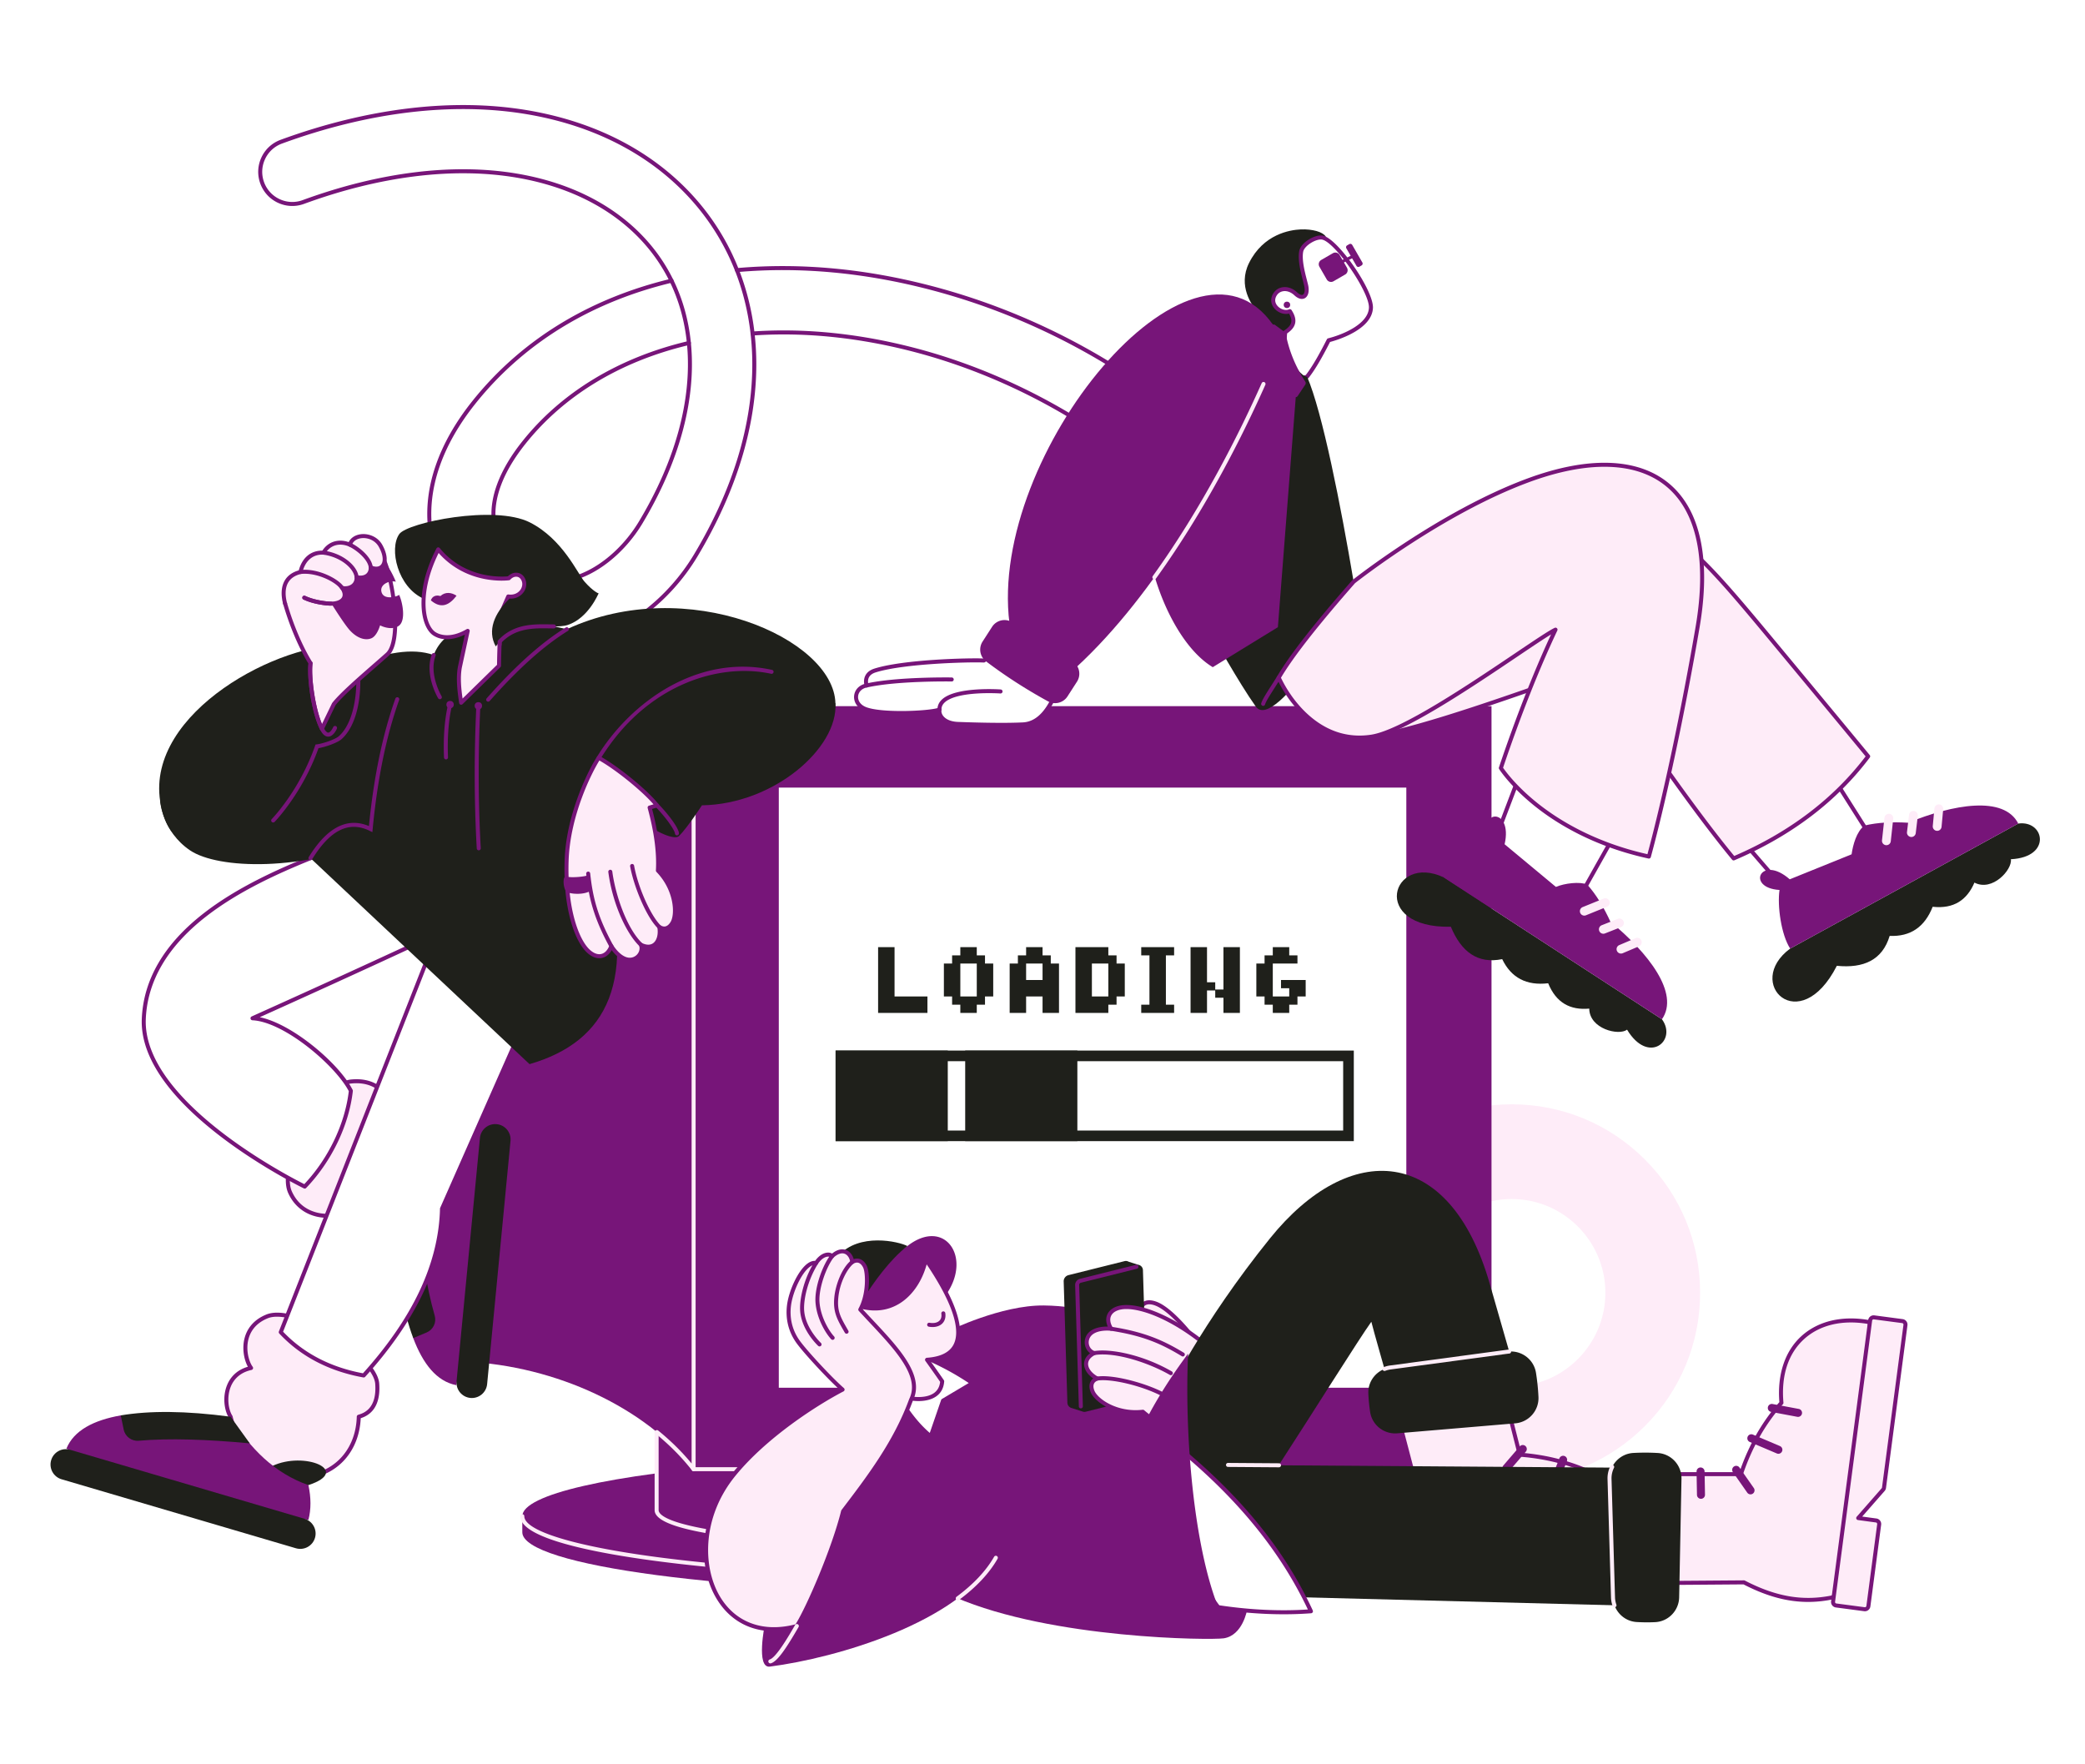 <?xml version="1.0" encoding="UTF-8"?> <svg xmlns="http://www.w3.org/2000/svg" viewBox="0 0 2600 2200" width="2600" height="2200"> <path fill="#FFF" d="M0 0h2600v2200H0z"></path> <g transform="translate(322.0 131.0) rotate(0.0 696.5 417.0) scale(1 1.001)"> <svg width="1392.507" height="833.45" viewBox="0 0 1392.507 833.45"> <g fill="#771579"> <path d="M1349.952 833.45c-20.978.001-38.608-15.057-41.92-35.807-41.566-260.396-275.431-433.611-488.764-489.762-68.634-18.066-135.92-25.121-200.055-20.98a343.82 343.82 0 0 1 1.906 35.661c.049 38.003-6.031 77.442-18.072 117.22-12.305 40.647-30.919 81.882-55.326 122.56-34.23 57.049-90.074 99.125-145.738 109.807-9.836 1.888-19.74 2.845-29.435 2.845-33.07.001-63.869-10.69-91.542-31.779-39.634-30.204-63.487-69.601-68.98-113.933-6.424-51.839 12.462-107.189 54.615-160.065 32.05-40.203 71.123-73.994 116.134-100.435 38.873-22.835 82.24-40.214 128.947-51.677a210.985 210.985 0 0 0-25.4-38.731c-37.953-45.939-94.968-76.407-164.882-88.11-78.314-13.111-169.718-1.751-264.332 32.85-10.662 3.9-22.203 3.414-32.5-1.368-10.296-4.782-18.113-13.287-22.012-23.948-3.899-10.662-3.413-22.204 1.369-32.499 4.782-10.296 13.287-18.114 23.949-22.013C136.32 3.64 242.673-9.104 335.473 6.43c90.384 15.13 165.206 55.867 216.378 117.807 19.554 23.669 35.27 50.147 46.729 78.726 77.925-6.739 159.441.903 242.323 22.719 65.06 17.124 128.322 42.421 188.028 75.188 61.334 33.66 117.207 74.294 166.068 120.773 107.283 102.054 175.394 227.44 196.969 362.603 1.79 11.21-.894 22.446-7.556 31.638s-16.504 15.24-27.714 17.03c-2.23.355-4.5.536-6.746.536zM655.159 280.752c53.587 0 109.042 7.465 165.381 22.294 214.902 56.564 450.508 231.19 492.429 493.809 2.922 18.309 18.476 31.596 36.982 31.595 1.983 0 3.988-.16 5.959-.475 9.892-1.579 18.577-6.916 24.455-15.026 5.878-8.111 8.246-18.025 6.667-27.917-21.401-134.071-88.997-258.476-195.478-359.768-48.549-46.182-104.072-86.561-165.027-120.013-59.349-32.571-122.23-57.715-186.896-74.736-82.979-21.841-164.554-29.38-242.464-22.41a2.503 2.503 0 0 1-2.549-1.574c-11.323-28.753-27.008-55.37-46.622-79.111C497.602 66.422 423.828 26.289 334.648 11.361 242.699-4.032 137.226 8.632 29.631 47.981 20.224 51.421 12.719 58.319 8.5 67.404 4.281 76.488 3.852 86.673 7.292 96.08s10.338 16.912 19.422 21.131c9.085 4.22 19.269 4.649 28.676 1.207C150.816 83.52 243.1 72.08 322.265 85.332c71.118 11.905 129.181 42.977 167.911 89.857a215.871 215.871 0 0 1 27.428 42.508 2.501 2.501 0 0 1-1.663 3.531c-47.39 11.334-91.341 28.784-130.633 51.865-44.48 26.13-83.09 59.519-114.757 99.241-41.295 51.8-59.817 105.86-53.562 156.333 5.325 42.966 28.51 81.201 67.049 110.572 26.782 20.409 56.561 30.757 88.511 30.755 9.38 0 18.966-.928 28.493-2.755 54.31-10.422 108.872-51.602 142.393-107.469 24.195-40.326 42.642-81.182 54.828-121.436 11.898-39.306 17.906-78.255 17.857-115.765a338.289 338.289 0 0 0-2.16-37.704 2.501 2.501 0 0 1 2.311-2.777 561.768 561.768 0 0 1 38.888-1.336zM372.571 594.993c-15.345 0-29.539-5.094-43.068-15.402l-.037-.029c-22.428-17.105-35.223-37.327-38.047-60.118-3.716-29.992 9.347-64.695 37.777-100.357 49.024-61.496 120.699-104.759 207.276-125.113a2.5 2.5 0 0 1 3.06 2.184c6.985 69.702-13.905 147.514-60.411 225.025-22.534 37.556-58.73 65.975-92.215 72.4-4.894.938-9.668 1.41-14.335 1.41zm-39.984-19.338c16.398 12.491 33.873 16.76 53.377 13.017 32.151-6.169 67.035-33.67 88.87-70.062l2.144 1.286-2.144-1.286c45.314-75.524 66.026-151.208 59.993-219.104-84.221 20.362-153.931 62.75-201.721 122.697-27.573 34.587-40.272 68-36.725 96.626 2.654 21.422 14.816 40.525 36.146 56.78.02.014.04.03.06.046z"></path> <path d="M616.458 287.08a2.5 2.5 0 0 1-2.481-2.217c-3.105-27.263-9.615-53.618-19.348-78.335a2.5 2.5 0 1 1 4.652-1.832c9.893 25.123 16.508 51.904 19.663 79.601a2.5 2.5 0 0 1-2.486 2.783zm-79.403 11.825a2.5 2.5 0 0 1-2.484-2.251c-2.755-27.495-9.971-53.322-21.448-76.763a2.5 2.5 0 0 1 4.49-2.199c11.739 23.977 19.118 50.375 21.932 78.464a2.5 2.5 0 0 1-2.49 2.749z"></path> </g> </svg> </g> <g transform="translate(1650.0 1377.0) rotate(0.0 235.0 235.0) scale(1.001 1.001)"> <svg width="469.574" height="469.574" viewBox="0 0 469.574 469.574"> <clipPath id="a"> <path d="m254.495 737.705 107.695-56.619c7.959-4.184 17.261 2.574 15.741 11.437l-20.568 119.92a28.818 28.818 0 0 0 8.287 25.506l87.127 84.928c6.439 6.276 2.886 17.212-6.013 18.505l-120.406 17.496a28.815 28.815 0 0 0-21.696 15.763l-53.847 109.107c-3.98 8.063-15.478 8.063-19.457 0l-53.847-109.107a28.812 28.812 0 0 0-21.696-15.763L35.409 941.382c-8.898-1.293-12.452-12.228-6.013-18.505l87.127-84.928a28.815 28.815 0 0 0 8.287-25.506l-20.568-119.92c-1.52-8.863 7.782-15.621 15.741-11.437l107.695 56.619a28.817 28.817 0 0 0 26.818 0z" fill="#FEECF8"></path> </clipPath> <path d="M234.787 469.574c-62.714 0-121.674-24.422-166.02-68.768S0 297.501 0 234.787 24.422 113.113 68.768 68.768C113.113 24.422 172.073 0 234.787 0s121.674 24.422 166.02 68.768c44.346 44.345 68.768 103.305 68.768 166.02s-24.422 121.674-68.768 166.02-103.306 68.768-166.02 68.768zm0-351.574C170.391 118 118 170.391 118 234.787s52.391 116.787 116.787 116.787 116.787-52.391 116.787-116.787S299.183 118 234.787 118z" fill="#FEECF8"></path> <g clip-path="url(#a)" fill="#FEECF8"> <path d="m80.078 281.254-201.521 65.658c4.648 18.081 72.746 25.059 147.03 30.954l60.646-88.138zm18.321 13.618-.171 211.947c-18.633 1.166-44.08-60.126-72.641-128.952l60.646-88.138 12.167 5.143z"></path> </g> </svg> </g> <g transform="translate(580.0 878.0) rotate(0.0 640.0 554.0) scale(1 1.001)"> <svg width="1279.915" height="1107.074" viewBox="0 0 1279.915 1107.074"> <path d="M1214.128 1031.585c0 41.692-255.826 75.489-571.404 75.489S71.32 1073.276 71.32 1031.585c-.085-4.745 0-20 0-20s269.02-55.489 571.404-55.489c264.73 0 506.517 23.214 571.404 55.489z" fill="#771579"></path> <ellipse cx="642.724" cy="1011.585" fill="#771579" rx="571.404" ry="75.489"></ellipse> <path d="M642.724 1089.574c-152.734 0-296.342-7.86-404.371-22.132-77.34-10.218-169.533-28.202-169.533-55.857a2.5 2.5 0 1 1 5 0c0 18.207 61.752 37.235 165.188 50.901 107.819 14.244 251.195 22.089 403.717 22.089s295.897-7.845 403.717-22.089c103.435-13.665 165.188-32.693 165.188-50.901a2.5 2.5 0 1 1 5 0c0 27.655-92.193 45.64-169.533 55.857-108.031 14.272-251.64 22.132-404.373 22.132z" fill="#feecf8"></path> <path d="M238.814 1004.053c0 61.872 813.875 61.872 813.875 0V223.5H238.814z" fill="#771579"></path> <path d="M645.752 1052.957c-106.689 0-206.136-4.125-280.022-11.614-87.083-8.827-129.416-21.025-129.416-37.29V223.5a2.5 2.5 0 0 1 2.5-2.5h813.875a2.5 2.5 0 0 1 2.5 2.5v780.553c0 16.266-42.332 28.463-129.416 37.29-73.886 7.49-173.332 11.614-280.021 11.614zM241.314 226v778.053c0 5.909 12.172 20.888 124.92 32.316 73.724 7.473 172.992 11.588 279.517 11.588s205.793-4.115 279.517-11.588c112.748-11.428 124.92-26.407 124.92-32.316V226z" fill="#feecf8"></path> <path d="M284.936 2.5h994.979v950.553H284.936z" fill="#771579"></path> <path d="M1052.689 955.553H284.936a2.5 2.5 0 1 1 0-5h767.753a2.5 2.5 0 1 1 0 5z" fill="#feecf8"></path> <path d="M391.165 103.985h782.522v747.583H391.165z" fill="#fff"></path> <path d="M284.937 953.053C225.192 876.457 113.79 824.337 0 819.01V136.542C118.616 129.102 221.745 81.011 284.937 2.5z" fill="#771579"></path> <path d="M284.937 955.553a2.498 2.498 0 0 1-1.972-.963c-12.674-16.248-27.931-31.664-45.348-45.82a2.5 2.5 0 1 1 3.154-3.88c15.709 12.768 29.698 26.554 41.666 41.054V2.5a2.5 2.5 0 1 1 5 0v950.553a2.5 2.5 0 0 1-2.5 2.5z" fill="#feecf8"></path> </svg> </g> <g transform="translate(1065.0 286.0) rotate(0.0 739.5 510.0) scale(1 1.001)"> <svg width="1478.759" height="1019.288" viewBox="0 0 1478.759 1019.288"> <path d="M1451.758 740.191c32.681-4.596 42.383 41.872-9.191 44.426 2.042 12.766-22.979 40.851-45.447 29.106-9.262 21.724-25.784 32.977-52.085 30.128-9.918 25.194-27.719 37.397-53.617 36.255-9.036 29.996-32.322 40.614-65.872 37.277-46.468 90.894-116.426 21.447-58.213-21.447z" fill="#1f201b"></path> <path d="m1219.418 680.191 49.021 77.362c-20.971 72.697-60.917 89.953-120.255 50.553l-44.425-51.319z" fill="#fff"></path> <path d="M1203.356 831.178c-16.575 0-35.512-7.016-56.556-20.989a2.48 2.48 0 0 1-.507-.447l-44.425-51.319a2.501 2.501 0 0 1 .51-3.721l115.66-76.596a2.497 2.497 0 0 1 3.492.747l49.021 77.362c.383.604.489 1.344.29 2.031-11.061 38.345-27.694 61.835-49.437 69.819-5.656 2.076-11.679 3.113-18.048 3.113zm-53.506-24.967c27.607 18.264 51.102 24.037 69.83 17.16 19.966-7.331 35.455-29.344 46.043-65.433l-47.052-74.254-111.162 73.617z" fill="#771579"></path> <path d="M1166.822 809.638c-36.255-31.66-55.149 10.723-12.766 13.277-2.914 19.704 2.043 55.66 13.277 73.021l284.426-155.745c-17.872-35.234-81.428-23.926-137.362-1.021-19.285-1.164-37.756-.539-54.638 3.574-9.702 7.66-14.096 23.835-15.83 35.745z" fill="#771579"></path> <path d="M1287.339 767.139a5.5 5.5 0 0 1-5.474-6.097l3.064-28.085a5.5 5.5 0 1 1 10.935 1.193l-3.064 28.085a5.5 5.5 0 0 1-5.461 4.904zm31.149-10.213a5.5 5.5 0 0 1-5.468-6.151l2.553-21.447a5.5 5.5 0 1 1 10.923 1.301l-2.553 21.447a5.502 5.502 0 0 1-5.455 4.85zm32.17-7.66a5.5 5.5 0 0 1-5.483-6.01l2.042-21.957a5.5 5.5 0 0 1 10.953 1.019l-2.042 21.957a5.5 5.5 0 0 1-5.47 4.991z" fill="#feecf8"></path> <path d="M1007.433 983.979c19.533 26.601-16.79 57.164-43.477 12.957-10.274 7.848-46.862-.878-47.166-26.229-23.519 2.138-41.258-7.079-51.211-31.591-26.885 3.204-46.067-6.689-57.333-30.036-30.696 6.257-51.081-9.218-64.039-40.344-102.06 2.149-74.054-92.363-8.698-61.425z" fill="#1f201b"></path> <path d="m950.176 750.948-44.897 79.826c-73.954 15.98-108.079-11.02-101.5-81.943l24.141-63.439z" fill="#fff"></path> <path d="M868.406 837.683c-20.393 0-36.297-4.98-47.507-14.916-16.241-14.396-22.839-39.349-19.609-74.166a2.48 2.48 0 0 1 .153-.658l24.142-63.439a2.5 2.5 0 0 1 3.518-1.314l122.255 65.556a2.503 2.503 0 0 1 .998 3.429L907.458 832a2.5 2.5 0 0 1-1.651 1.218c-13.78 2.977-26.262 4.465-37.401 4.465zM806.237 749.4c-3.001 32.964 3.047 56.389 17.979 69.624 15.917 14.109 42.641 17.317 79.438 9.541l43.093-76.619-117.5-63.006z" fill="#771579"></path> <path d="M811.262 765.97c10.7-46.929-35.575-43.483-17.741-4.951-18.732 6.771-48.046 28.173-58.012 46.292l271.924 176.668c22.559-32.434-17.515-83.043-64.189-121.445-8.113-17.535-17.416-33.503-29.038-46.421-9.342-3.921-28.409-1.533-38.978 2.998z" fill="#771579"></path> <path d="M905.794 851.96a5.5 5.5 0 0 1 2.775-7.71l26.184-10.61a5.5 5.5 0 0 1 4.131 10.195l-26.184 10.61a5.502 5.502 0 0 1-6.906-2.485zm23.753 22.591a5.5 5.5 0 0 1 2.825-7.73l20.096-7.914a5.5 5.5 0 1 1 4.031 10.235l-20.096 7.914a5.502 5.502 0 0 1-6.856-2.505zm21.989 24.699a5.5 5.5 0 0 1 2.695-7.676l20.303-8.606a5.5 5.5 0 1 1 4.293 10.127l-20.303 8.606a5.5 5.5 0 0 1-6.988-2.451zM646.56 441.384s123.174-61.628 239.185-77.129c117.673-15.723 141.045 5.708 256.311 144.362 52.851 63.574 101.106 121.787 122.553 147.83-41.01 54.542-96.895 96.948-167.745 127.149C1047.843 724.617 972.397 617 927.588 544.617c-25.838 5.883-246.043 91.53-300.172 88.132-64.925-4.076-25.064-158.708 19.144-191.365z" fill="#feecf8"></path> <path d="M1096.866 786.096a2.5 2.5 0 0 1-1.924-.902c-45.85-55.163-121.164-161.422-168.517-237.707-8.417 2.269-29.415 9.632-55.503 18.78-76.24 26.734-203.854 71.476-243.663 68.977-16.237-1.019-27.639-11.118-32.973-29.205-6.507-22.065-3.753-56.399 7.368-91.845 10.768-34.321 27.405-62.991 43.419-74.821.116-.085.238-.161.367-.225 1.235-.618 124.879-61.993 239.973-77.372 56.103-7.497 93.543-7.388 130.664 14.617 36.231 21.477 72.206 63.629 127.9 130.625 52.55 63.213 100.658 121.243 122.561 147.839a2.5 2.5 0 0 1 .068 3.092c-41.125 54.695-97.905 97.743-168.762 127.946a2.472 2.472 0 0 1-.978.201zM927.588 542.117c.853 0 1.663.437 2.125 1.184 46.785 75.575 121.736 181.473 167.884 237.261 68.563-29.525 123.667-71.248 163.828-124.049-22.442-27.237-69.727-84.271-121.291-146.298-55.353-66.584-91.082-108.462-126.605-129.52-35.866-21.261-72.464-21.31-127.452-13.962-112.131 14.983-232.612 74.025-238.205 76.792-15.152 11.315-31.019 38.933-41.446 72.167-10.835 34.537-13.581 67.783-7.343 88.934 4.753 16.118 14.339 24.741 28.491 25.629 1.023.064 2.114.096 3.258.096 42.221.004 164.557-42.895 238.438-68.801 29.35-10.292 50.556-17.728 57.765-19.369.183-.044.369-.064.553-.064z" fill="#771579"></path> <path d="M585.971 10.17c-6.702-10.915-66.057-17.439-91.149 32.745-13.596 27.191 3.255 49.979 8.617 56.106 59.17 112.404 87.243-81.18 82.532-88.851z" fill="#1f201b"></path> <path d="m538.505 136.526-.312-.003c-12.069-.205-24.119-12.009-36.832-36.081-4.471-5.19-23.276-29.645-8.775-58.646C510.542 5.884 543.572.654 556.939.072c14.534-.633 27.646 3.063 31.162 8.79 2.498 4.067-1.029 28.857-3.838 43.527-2.991 15.615-9.673 44.728-20.827 64.274-7.522 13.181-15.909 19.862-24.931 19.863zM560.357 4.997c-1.038 0-2.104.023-3.2.07-12.484.544-43.331 5.428-60.099 38.965-12.96 25.921 3.047 47.382 8.262 53.342.129.147.24.309.331.482 13.967 26.533 26.87 37.464 38.345 32.49 11.834-5.13 23.015-26.853 31.483-61.168 7.153-28.983 9.278-54.467 8.293-57.806-1.843-2.747-10.301-6.375-23.415-6.375zm23.484 6.481h.01z" fill="#1f201b"></path> <path d="M537.716 128.127c10.532-6.894 13.541-14.333 5.745-26.234-10.149 4.596-27-7.66-18.383-21.064 5.078-7.9 16.66-9 25.66-.574 9.282 8.69 15.894 1.915 13.021-10.532-2.331-10.1-8.553-29.539-6.128-42.383 1.723-9.128 18.383-18.894 26.809-16.979 17.663 4.014 60.933 66.947 60.128 87.319-.894 22.596-34.851 36-52.723 40.468-8.969 17.575-17.943 33.951-26.936 45.319-15.129 6.895-31.56-19.581-27.193-55.34z" fill="#fff"></path> <path d="M560.028 187.056c-3.204 0-6.428-1.118-9.438-3.324-9.807-7.185-18.794-27.746-15.355-55.908a2.501 2.501 0 0 1 1.112-1.789c5.059-3.311 7.822-6.418 8.695-9.776.826-3.176-.042-6.902-2.649-11.35-6.053 1.57-13.517-.94-18.204-6.367-4.835-5.599-5.289-12.726-1.214-19.065 2.683-4.172 6.922-6.813 11.937-7.436 6.013-.746 12.401 1.582 17.534 6.388 2.943 2.756 5.667 3.846 7.287 2.914 1.761-1.014 3.01-4.908 1.59-11.058-.405-1.755-.945-3.857-1.517-6.082-2.841-11.059-6.731-26.206-4.631-37.327.879-4.658 4.912-9.643 11.062-13.676 5.223-3.425 12.893-6.609 18.756-5.276 18.843 4.283 62.932 68.105 62.072 89.856-1.076 27.197-44.528 40.126-53.507 42.509-7.958 15.556-17.3 32.862-26.69 44.731a2.498 2.498 0 0 1-.924.724c-1.926.877-3.917 1.312-5.916 1.312zm-19.962-57.495c-2.695 24.463 4.67 43.684 13.479 50.138 3.281 2.404 6.572 2.981 9.793 1.72 9.193-11.775 18.432-29.031 26.278-44.406a2.498 2.498 0 0 1 1.621-1.289c18.503-4.626 50.03-17.864 50.832-38.142.76-19.222-41.654-81.026-58.184-84.782-3.518-.799-9.507 1.042-14.906 4.582-4.874 3.196-8.281 7.189-8.891 10.423-1.894 10.028 1.837 24.551 4.561 35.156.58 2.256 1.127 4.387 1.546 6.202 1.788 7.748.268 14.076-3.967 16.515-1.742 1.003-6.516 2.661-13.199-3.596-4.047-3.789-8.963-5.639-13.501-5.076-3.517.437-6.481 2.275-8.347 5.178-3.904 6.073-1.179 10.81.792 13.093 3.791 4.389 10.14 6.296 14.457 4.342a2.5 2.5 0 0 1 3.123.907c4.213 6.432 5.629 11.991 4.329 16.994-1.14 4.379-4.27 8.226-9.816 12.041z" fill="#771579"></path> <path d="M536.184 152.064c11.737 17.178 22.668 31.857 28.723 31.404 19.021 43.532 42.255 161.489 58.085 255.447 2.808 24.894-98.256 188.699-122.043 155.489-20.921-29.209-55.149-90.638-55.149-90.638z" fill="#1f201b"></path> <circle cx="539.822" cy="94.042" fill="#771579" r="4.021"></circle> <path d="m612.415 56.259-14.51 8.377a6.188 6.188 0 0 1-8.453-2.265l-9.131-15.816a6.188 6.188 0 0 1 2.265-8.453l14.51-8.377a6.188 6.188 0 0 1 8.453 2.265l9.131 15.816a6.187 6.187 0 0 1-2.265 8.453zm20.452-11.321-2.662 1.537a2.694 2.694 0 0 1-3.68-.986L613.9 23.621a2.694 2.694 0 0 1 .986-3.68l2.662-1.537a2.694 2.694 0 0 1 3.68.986l12.626 21.868a2.696 2.696 0 0 1-.987 3.68z" fill="#771579"></path> <path d="m621.95 31.554 1.63 3.252-17.459 8.756-1.63-3.252z" fill="#771579"></path> <path d="M622.992 438.915s107.581-85.562 217.361-126.146c147.746-54.62 241.958 5.125 211.521 182.846-16.245 94.855-39.339 207.182-60.711 285.683C857.886 752.191 806.567 671 806.567 671c22.147-65.835 46.723-127.149 68.17-172.341-24 11.234-175.787 125.106-229.404 133.277-64.31 9.8-102.766-45.191-115.787-73.532 18.893-32.17 57.179-78.192 93.446-119.489z" fill="#feecf8"></path> <path d="M991.164 783.798a2.51 2.51 0 0 1-.535-.058c-69.327-15.14-116.203-44.555-143.319-66.565-29.469-23.92-42.324-43.996-42.857-44.839a2.5 2.5 0 0 1-.256-2.133c20.377-60.573 43.323-119.019 64.989-165.608-9.136 5.508-24.132 15.6-42.011 27.633-57.003 38.364-143.147 96.34-181.466 102.179-28.878 4.401-55.495-3.342-79.104-23.014-22.616-18.845-35.04-42.605-39.332-51.945a2.5 2.5 0 0 1 .116-2.31c15.69-26.716 46.348-65.927 93.724-119.873.098-.112.206-.214.322-.307 1.079-.858 109.154-86.277 218.05-126.535 37.695-13.936 71.98-20.525 101.908-19.583 30.29.953 55.467 9.592 74.832 25.677 39.436 32.758 52.616 94.835 38.112 179.518-17.866 104.317-41.149 213.874-60.764 285.918a2.497 2.497 0 0 1-2.409 1.845zM809.328 670.633c2.946 4.3 16.015 22.308 41.327 42.816 26.371 21.366 71.745 49.845 138.72 64.891 19.443-71.92 42.384-180.085 60.035-283.149 14.185-82.822 1.605-143.277-36.378-174.828-18.488-15.357-42.643-23.609-71.794-24.526-29.286-.92-62.929 5.564-100.017 19.275-106.099 39.223-211.558 121.728-216.499 125.622-46.417 52.863-76.644 91.419-92.353 117.807 4.602 9.728 16.503 31.566 37.438 49.01 22.461 18.716 47.745 26.089 75.15 21.913 37.21-5.67 122.794-63.27 179.427-101.384 24.396-16.419 42.022-28.281 49.293-31.685a2.501 2.501 0 0 1 3.319 3.336c-22.401 47.2-46.413 107.85-67.668 170.902z" fill="#771579"></path> <path d="M249.298 583.083c-4.38 8.176-15.476 32.412-38.544 33.58s-57.204.299-81.177-.584c-16.584-.611-24.244-9.802-23.068-17.812-14.016 4.672-72.917 7.005-92.565-.876-16.994-6.816-13.93-26.348 1.752-29.2 0 0-5.027-13.801 10.512-18.688 36.208-11.388 119.721-13.286 135.489-12.41 2.879.16 26.361-35.458 32.412-33.288 27.089 9.713 58.769 72.594 55.189 79.278z" fill="#fff"></path> <g fill="#771579"> <path d="M183.747 619.724c-18.307 0-38.297-.559-54.263-1.147-9.61-.354-17.374-3.52-21.863-8.914-2.05-2.463-3.288-5.261-3.632-8.127-18.654 4.23-71.747 5.888-90.976-1.825C2.512 595.499-.552 587.295.082 581.022c.702-6.945 5.549-12.483 12.606-14.666-.418-2.53-.569-6.492 1.338-10.358 2.048-4.151 5.895-7.139 11.432-8.88 36.367-11.438 118-13.375 135.718-12.555 1.508-1.279 5.536-6.346 8.817-10.473 13.283-16.709 20.077-24.391 24.96-22.639 12.432 4.458 24.567 18.752 32.559 29.959 8.758 12.283 17.292 27.687 21.739 39.246 3.535 9.186 3.06 12.098 2.25 13.608-.281.526-.591 1.118-.93 1.768-4.997 9.565-16.697 31.965-39.691 33.129-7.971.402-17.31.563-27.133.563zm-77.239-23.957a2.499 2.499 0 0 1 2.474 2.863c-.391 2.66.491 5.443 2.482 7.835 3.568 4.288 10.034 6.815 18.204 7.116 24.432.9 58.311 1.732 80.958.586 20.139-1.02 30.522-20.898 35.513-30.451.332-.635.636-1.217.913-1.737.62-2.609-4.466-17.471-16.543-37.01-12.777-20.67-26.273-34.774-37.063-38.747-3.338.601-14.261 14.34-19.539 20.979-8.448 10.627-10.116 12.51-12.348 12.387-15.496-.861-98.971 1.093-134.601 12.299-4.165 1.31-7 3.424-8.427 6.282-2.157 4.32-.499 9.128-.481 9.176a2.505 2.505 0 0 1-1.905 3.304c-6.181 1.124-10.533 5.392-11.087 10.874-.451 4.464 1.891 10.366 9.818 13.546 18.818 7.548 77.51 5.269 90.844.825.256-.085.524-.127.788-.127zm142.79-12.684h.01z"></path> <path d="M106.508 600.767a2.5 2.5 0 0 1-2.499-2.463c-.071-4.803 1.787-9.03 5.521-12.563 17.249-16.321 71.058-12.756 73.339-12.596a2.5 2.5 0 0 1-.349 4.988c-.135-.009-13.761-.937-29.202.056-20.028 1.288-33.982 5.156-40.354 11.185-2.712 2.567-4.006 5.464-3.957 8.857a2.499 2.499 0 0 1-2.463 2.536h-.036zm-90.814-30.076a2.5 2.5 0 0 1-.548-4.94c38.168-8.604 106.016-7.561 106.697-7.549 1.38.023 2.48 1.161 2.457 2.542s-1.179 2.478-2.542 2.457c-.673-.011-67.931-1.044-105.512 7.428-.185.042-.37.062-.552.062zm535.234-363.095-22.404 288-81.192 49.787c-40.34-24.255-71.489-91.149-80.681-148.851l154.596-279.319z"></path> <path d="M522.78 119.319C421.29-27.17 166.992 280.106 193.801 490.617l83.021 55.149c99.958-91.915 182-237.064 233.788-353.17z"></path> <path d="m525.021 119.112 11.965 8.774a3.506 3.506 0 0 1 1.365 2.175c4.229 22.246 12.861 42.043 24.31 59.511a3.51 3.51 0 0 1-.003 3.876l-9.5 14.25c-1.112 1.669-3.533 1.754-4.765.172-18.345-23.56-30.59-52.913-28.033-86.637.173-2.285 2.814-3.476 4.661-2.121zM241.91 587.954c-27.463-14.997-53.238-31.606-77.323-49.828-7.667-5.8-9.53-16.554-4.318-24.632l11.849-18.366c5.294-8.205 16.078-10.862 24.564-6.031 25.693 14.627 51.223 31.139 76.593 49.499 7.93 5.739 9.992 16.681 4.686 24.906l-11.78 18.259c-5.223 8.094-15.816 10.81-24.271 6.193z"></path> </g> <path d="M374.521 435.915a2.499 2.499 0 0 1-2.025-3.963c61.924-85.808 108.044-178.079 135.83-240.375a2.5 2.5 0 0 1 4.567 2.037c-27.882 62.51-74.168 155.11-136.342 241.264a2.498 2.498 0 0 1-2.03 1.037z" fill="#feecf8"></path> <path d="M510.142 593.586a2.5 2.5 0 0 1-2.393-3.229c1.396-4.586 6.253-12.177 12.402-21.787 2.335-3.651 4.751-7.425 7.27-11.484a2.5 2.5 0 1 1 4.248 2.637c-2.537 4.088-4.962 7.877-7.307 11.542-5.706 8.919-10.634 16.621-11.83 20.549a2.5 2.5 0 0 1-2.39 1.772z" fill="#771579"></path> </svg> </g> <g transform="translate(1095.0 1181.0) rotate(0.0 266.5 41.0) scale(1.004 1.004)"> <svg width="531.064" height="81.702" viewBox="0 0 531.064 81.702"> <g fill="#1F201B"> <path d="M20.426 61.277V0H0v81.702h61.277V61.277H40.851zm194.042-51.064h-10.213V0h-20.426v10.213h-10.213v10.213h-10.213v61.277h20.426V61.277h20.426v20.426h20.426V20.426h-10.213zm-10.213 30.638h-20.426V20.425h20.426zm91.915-30.638h-10.213V0h-40.851v81.702h40.851V71.489h10.213V61.276h10.213v-40.85H296.17zm-10.213 30.638v20.426h-20.426V20.426h20.426v20.426zM132.766 10.213h-10.213V0h-20.425v10.213H91.915v10.213H81.702v40.851h10.213V71.49h10.213v10.213h20.425V71.49h10.213V61.277h10.213V20.426h-10.213zm-10.213 30.638v20.426h-20.425V20.426h20.425v20.426zM337.021 0h-10.212v10.213h10.212v61.276h-10.212v10.213h40.851V71.489h-10.213V10.213h10.213V0h-10.213zm173.617 40.851h-10.212v10.213h10.212v10.213h-20.425V20.426h30.638V10.213h-10.213V0h-20.425v10.213H480v10.213h-10.213v40.851H480v10.212h10.213v10.213h20.425V71.489h10.213V61.277h10.213V40.851zm-81.702-20.425v32.212h-10.213v-9h-10.212V0h-20.426v81.702h20.426V53.851h10.212v9h10.213v18.851h20.426V0h-20.426z"></path> </g> </svg> </g> <g transform="translate(1042.0 1310.0) rotate(0.0 323.0 56.5) scale(1.01 1.017)"> <svg width="639.803" height="111.064" viewBox="0 0 639.803 111.064"> <path d="M0 0h639.803v111.064H0z" fill="#1F201B"></path> <path d="M13.136 13.021h613.532v85.021H13.136z" fill="#fff"></path> <g fill="#1F201B"> <path d="M0 0h138.497v111.064H0zm160 0h138.497v111.064H160z"></path> </g> </svg> </g> <g transform="translate(63.0 642.0) rotate(0.0 489.5 645.0) scale(1 1)"> <svg width="978.885" height="1289.372" viewBox="0 0 978.885 1289.372"> <path d="M298.607 844.485c15.419 34.758 55.86 33.196 67.815 23.617 8.842 35.067 47.556 33.218 61.552 23.573 59.249-17.134 67.747-50.189 59.058-100.041-7.746-34.493-25.864-59.912-64.175-59.707-2.254-6.57-14.771-28.912-48.42-25.315-34.114 3.648-91.68 102.141-75.83 137.873z" fill="#feecf8"></path> <path d="M405.248 900.203c-5.531 0-11.287-.878-16.749-2.936-8.152-3.071-18.585-9.931-23.545-25.23-7.459 4.042-20.311 6.133-33.699 2.872-15.822-3.853-28.228-14.298-34.932-29.41-4.021-9.064-3.854-22.449.482-38.706 3.819-14.316 10.894-30.818 19.923-46.463 8.505-14.739 18.489-28.264 28.111-38.083 10.729-10.949 20.873-17.215 29.334-18.119 15.073-1.612 27.786 1.538 37.789 9.361 7.571 5.921 11.188 12.685 12.602 15.947 34 .491 55.831 21.224 64.91 61.651.009.039.017.079.024.119 8.477 48.635 1.434 84.729-60.447 102.761-5.511 3.654-14.324 6.235-23.803 6.236zm-38.825-34.601a2.5 2.5 0 0 1 2.424 1.889c3.922 15.554 13.81 22.233 21.415 25.097 12.944 4.876 28.619 2.318 36.295-2.972.221-.153.466-.268.724-.343 58.824-17.011 65.545-49.786 57.301-97.15-8.774-39-28.957-57.875-61.709-57.696-1.049.028-2.03-.674-2.378-1.689-.094-.275-9.861-27.479-45.79-23.64-14.432 1.543-35.991 23.135-53.646 53.73-19.212 33.293-27.127 64.947-20.165 80.643 7.768 17.51 21.441 24.119 31.544 26.58 13.725 3.342 26.949.486 32.422-3.9a2.499 2.499 0 0 1 1.563-.549z" fill="#771579"></path> <path d="M427.974 891.675c25.894 52.544 42.478 71.115 24.309 134.815 12.266 32.402 29.306 53.919 53.575 58.705 22.741-98.378 32.136-203.064 30.097-313.152-13.841-.879-28.064 2.027-42.619 8.219-6.454 43.642-30.521 79.813-65.362 111.413z" fill="#771579"></path> <path d="m573.602 780.649-29.147 303.266c-1.012 10.527-10.366 18.241-20.893 17.229-10.527-1.012-18.241-10.366-17.229-20.893l29.147-303.266c1.012-10.527 10.366-18.241 20.893-17.229 10.527 1.011 18.241 10.366 17.229 20.893z" fill="#1f201b"></path> <path d="M478.58 831.632a2.5 2.5 0 0 1-2.007-1.008c-7.049-9.47-11.994-21.854-13.922-34.87-1.729-11.665-.81-22.654 2.456-29.394 2.826-5.831 6.645-7.146 9.351-7.223 6.514-.202 13.604 6.512 21.063 19.908l.033.062c6.257 12.016 7.954 22.585 5.044 31.413-2.777 8.424-9.817 15.442-20.923 20.859a2.51 2.51 0 0 1-1.095.253zm-3.875-67.499-.105.001c-2.395.068-4.037 2.433-4.993 4.406-5.156 10.639-3.758 37.808 9.754 57.392 8.867-4.679 14.269-10.247 16.488-16.978 2.47-7.491.883-16.746-4.714-27.507-8.655-15.533-14.304-17.314-16.43-17.314z" fill="#1F201B"></path> <path d="m452.283 1026.49 16.673-6.942c8.217-3.421 12.573-12.446 10.128-21.004-10.451-36.585-17.788-83.222-23.04-136.594l-28.07 29.726c3.289 56.746 11.677 100.983 24.309 134.814z" fill="#1f201b"></path> <path d="M324.139 428.059c-80.681 32.681-203.234 90.894-207.83 200.426S316.99 837.591 316.99 837.591c32.02-33.319 52.851-78.128 57.532-119.426-17.362-34.213-82.809-88.532-122.638-90.447 63.574-28.596 142.213-64.34 212.936-97.277 0 .001-60-135.063-140.681-102.382z" fill="#fff"></path> <path d="M316.989 840.091a2.49 2.49 0 0 1-1.09-.251c-.515-.25-52.126-25.445-102.486-63.738-29.646-22.542-53.092-45.163-69.685-67.234-20.925-27.832-30.99-54.913-29.917-80.489 2.048-48.804 27.732-92.844 76.34-130.896 41.876-32.783 93.101-55.561 133.05-71.742 34.086-13.808 69.857-.1 103.444 39.64 25.026 29.611 40.309 63.705 40.46 64.046a2.5 2.5 0 0 1-1.229 3.281c-77.287 35.993-158.728 72.868-204.957 93.686 17.55 3.613 39.65 15.072 62.235 32.455 24.364 18.753 44.902 41.048 53.598 58.185.221.436.31.927.255 1.413-4.852 42.807-26.614 87.995-58.214 120.876a2.497 2.497 0 0 1-1.804.768zm7.15-412.032.938 2.317c-39.645 16.059-90.459 38.647-131.844 71.045-47.402 37.109-72.443 79.894-74.426 127.168-1.023 24.391 8.706 50.39 28.918 77.275 16.316 21.702 39.435 43.995 68.715 66.258 44.955 34.182 90.876 57.828 100.011 62.41 30-31.805 50.668-74.937 55.501-115.898-16.835-32.201-80.648-86.517-120.188-88.418a2.5 2.5 0 0 1-.905-4.777c43.932-19.76 129.37-58.382 210.641-96.208-3.795-7.978-17.804-35.951-38.736-60.695-14.327-16.937-29.037-29.059-43.72-36.028-18.096-8.589-36.252-9.307-53.966-2.131z" fill="#771579"></path> <path d="M270.011 999.464c-35.234 14.298-29.106 52.085-19.915 64.341-35.332 7.714-34.723 46.468-25.532 60.766 15.229 59.767 50.491 81.131 100.596 74.042 34.724-6.638 58.213-35.745 59.234-74.042 6.638-2.043 25.498-7.615 22.979-41.362-2.553-34.213-101.141-98.444-137.362-83.745z" fill="#feecf8"></path> <path d="M307.647 1202.403c-18.468 0-34.324-4.582-47.3-13.694-17.719-12.443-30.539-33.686-38.107-63.138-5.504-8.904-8.055-25.999-2.001-40.635 3.324-8.035 10.493-18.219 25.883-22.7-4.826-8.663-7.616-23.118-3.944-36.338 2.547-9.17 9.28-21.602 26.894-28.75l.94 2.317-.94-2.317c20.214-8.202 55.911 6.559 82.579 23.108 27.939 17.338 56.776 43.47 58.216 62.767 2.469 33.081-15.16 40.822-23.037 43.403-1.721 38.632-25.585 67.834-61.2 74.643-.04.008-.079.014-.119.02-6.198.876-12.156 1.313-17.864 1.314zm-25.161-202.555c-4.443 0-8.329.631-11.534 1.932-12.628 5.125-20.688 13.689-23.956 25.455-3.952 14.229.604 29.073 5.101 35.069a2.5 2.5 0 0 1-1.467 3.943c-15.671 3.422-22.664 13.091-25.77 20.6-5.288 12.781-3.233 28.53 1.808 36.372.145.226.253.474.32.735 12.559 49.29 38.948 73.472 80.41 73.475 5.519 0 11.297-.427 17.353-1.282 33.728-6.477 56.157-34.591 57.145-71.642a2.5 2.5 0 0 1 1.764-2.323l.132-.041c6.411-1.971 23.443-7.208 21.089-38.745-1.116-14.954-24.089-39.171-55.866-58.891-25.42-15.775-49.872-24.657-66.529-24.657z" fill="#771579"></path> <path d="M321.586 1209.847c54.766-18-5.502-42.885-45.192-23.745 5.702 21.153 19.014 31.545 45.192 23.745z" fill="#1f201b"></path> <path d="M224.565 1124.57c-52.596 23.028-107.872 5.794-136.979-1.66-33.771 5.964-58.555 18.718-67.788 41.49 92.292 40.958 193.305 70.006 301.788 88.851 3.484-13.424 3.324-27.94 0-43.404-41.632-14.602-72.591-45.083-97.021-85.277z" fill="#771579"></path> <path d="m306.006 1288.587-292.26-86.046c-10.145-2.987-15.948-13.632-12.961-23.777 2.987-10.145 13.632-15.948 23.778-12.961l292.26 86.046c10.145 2.987 15.948 13.632 12.961 23.778-2.987 10.144-13.633 15.947-23.778 12.96zM87.586 1122.91l3.659 17.686c1.803 8.716 9.84 14.702 18.706 13.922 37.902-3.334 85.084-1.707 138.486 3.243l-23.873-33.191c-56.343-7.517-101.368-7.657-136.978-1.66z" fill="#1f201b"></path> <path d="m468.65 557.251-181.532 461.872c27.07 28.928 61.839 46.483 103.404 54 61.679-68.1 95.992-137.345 97.66-207.958l117.191-265.404z" fill="#fff"></path> <path d="M390.522 1075.623a2.48 2.48 0 0 1-.445-.04c-42.771-7.735-78.026-26.156-104.785-54.752a2.5 2.5 0 0 1-.501-2.623l181.532-461.872a2.501 2.501 0 0 1 3.069-1.473l136.723 42.511a2.5 2.5 0 0 1 1.544 3.397l-116.99 264.951c-.899 34.841-9.833 70.314-26.555 105.439-16.272 34.18-40.409 69.049-71.739 103.64a2.497 2.497 0 0 1-1.853.822zm-100.497-57.062c25.589 26.841 59.075 44.278 99.577 51.852 30.548-33.89 54.095-68 69.997-101.4 16.498-34.653 25.274-69.612 26.083-103.905.008-.328.08-.651.212-.951l116.059-262.84-131.827-40.988z" fill="#771579"></path> <path d="M477.841 174.783c-107.234-37.787-341.106 182.298-341.106 182.298s2.553 37.787 37.277 61.277c34.723 23.489 140.426 27.064 240.511-15.83 59.368-25.444 170.552-189.958 63.318-227.745z" fill="#1f201b"></path> <path d="M432.394 229.932c-17.79 50.085-27.705 104.704-33.191 161.872-26.57-13.084-51.643-1.824-75.063 36.255L597.331 684.91c97.404-28.092 136.668-105.062 89.361-254.808l27.064-169.021-69.958-118.468zm-62.298-67.405c16.623 1.028 22.792 86.866-8.681 115.149-5.643 5.071-22.76 10.299-29.106 10.979-19.915 57.191-54.638 92.426-54.638 92.426s-123.495 87.826-140.936-24c-17.362-111.319 150.766-199.66 233.361-194.554z" fill="#1f201b"></path> <path d="M324.137 430.56a2.5 2.5 0 0 1-2.127-3.81c22.813-37.09 48.045-50.085 75.045-38.676 6.138-61.766 16.936-113.8 32.983-158.978a2.5 2.5 0 1 1 4.711 1.674c-16.209 45.636-27.023 98.389-33.059 161.274l-.346 3.603-3.247-1.599c-25.877-12.743-49.373-1.189-71.83 35.322a2.493 2.493 0 0 1-2.13 1.19z" fill="#771579"></path> <path d="M643.798 142.613c149.617-69.447 333.064 11.362 334.979 92.426 1.679 71.069-286.468 78.638-286.468 78.638s-198.128-101.618-48.511-171.064z" fill="#1f201b"></path> <path d="M899.118 195.719c-86.809-18.894-170.845 34.457-215.489 107.234 7.096 59.707 89.362 108.255 100.085 97.532s28.596-38.298 28.596-38.298c89.776-1.403 169.915-71.489 166.468-127.149z" fill="#1f201b"></path> <path d="M683.626 305.453a2.5 2.5 0 0 1-2.129-3.807c41.983-68.437 125.718-128.487 218.152-108.37a2.5 2.5 0 1 1-1.064 4.885c-64.878-14.12-155.845 13.21-212.826 106.099a2.497 2.497 0 0 1-2.133 1.193z" fill="#771579"></path> <circle cx="498.267" cy="236.57" fill="#771579" r="4.596"></circle> <path d="M277.671 383.581a2.5 2.5 0 0 1-1.781-4.254c.344-.349 34.576-35.544 54.059-91.493l.521-1.495 1.574-.169c6.207-.664 22.594-5.763 27.702-10.352 10.516-9.45 17.79-27.071 20.481-49.618 2.259-18.921.908-39.216-3.441-51.703-2.017-5.791-4.575-9.333-6.843-9.473a2.5 2.5 0 1 1 .309-4.991c4.606.285 8.393 4.598 11.257 12.819 8.429 24.201 7.838 83.088-18.421 106.685-5.66 5.086-21.265 10.116-28.924 11.384-19.953 56.222-54.363 91.562-54.712 91.916a2.499 2.499 0 0 1-1.781.744z" fill="#771579"></path> <circle cx="533.501" cy="238.102" fill="#771579" r="4.596"></circle> <path d="M493.159 304.942a2.5 2.5 0 0 1-2.496-2.399c-1.02-25.209.72-47.598 5.171-66.545a2.501 2.501 0 0 1 4.868 1.143c-4.347 18.507-6.044 40.443-5.042 65.2a2.5 2.5 0 0 1-2.397 2.599c-.036.002-.07.002-.104.002zm40.85 113.362a2.5 2.5 0 0 1-2.494-2.359c-3.224-57.232-3.396-117.106-.512-177.961a2.501 2.501 0 0 1 4.995.237c-2.876 60.683-2.705 120.383.51 177.443a2.5 2.5 0 0 1-2.499 2.64z" fill="#771579"></path> <path d="M324.267 184.996c-11.362-18.383-23.187-44.882-31.787-74.553 0 0-14.809-48 118.34-62.17 13.787 13.787 29.727 107.144 9.191 125.617-18.076 16.26-55.149 47.106-66.766 62.17l-14.808 30.638c-10.64-20.914-16.468-64.468-14.17-81.702z" fill="#feecf8"></path> <path d="M338.437 269.198a2.5 2.5 0 0 1-2.228-1.366c-10.968-21.558-16.517-64.525-14.53-82.271-12.125-19.827-23.62-46.889-31.601-74.422-.113-.365-2.966-10.045 4.971-22.087 10.016-15.195 38.185-35.036 115.505-43.265a2.502 2.502 0 0 1 2.032.718c10.273 10.273 20.575 58.606 19.684 92.35-.491 18.603-4.054 31.016-10.588 36.894-4.301 3.869-9.741 8.62-15.501 13.65-18.71 16.339-41.968 36.649-50.8 47.986l-14.694 30.402a2.501 2.501 0 0 1-2.226 1.412l-.024-.001zm71.379-218.303c-74.419 8.096-101.222 26.692-110.592 40.909-6.652 10.093-4.38 17.825-4.356 17.902 7.973 27.506 19.459 54.454 31.525 73.976a2.5 2.5 0 0 1 .352 1.645c-2.002 15.019 2.601 53.454 11.752 75.503l12.498-25.858c.075-.155.166-.302.271-.439 9.012-11.686 32.641-32.321 51.628-48.901 5.746-5.018 11.173-9.757 15.446-13.601 5.32-4.786 8.492-16.615 8.933-33.309.89-33.683-9.043-77.445-17.457-87.827z" fill="#771579"></path> <path d="M338.439 269.198a2.498 2.498 0 0 1-2.23-1.367c-11.157-21.93-16.707-66.013-14.42-83.166a2.499 2.499 0 1 1 4.956.66c-2.155 16.162 3.341 59.443 13.921 80.238a2.5 2.5 0 0 1-2.227 3.635zm8.679-163.607s18.328 29.938 26.298 38.553c9.447 10.213 19.66 12.766 26.809 9.702s10.723-16.085 10.723-16.085 12.926 6.995 22.723 1.021c10.468-6.383 4.851-31.404 1.021-39.064-2.553 2.298-19.158 7.063-21.957-3.574-2.553-9.702 10.468-14.808 17.872-12.766-8.17-20.17-18.383-29.872-18.383-29.872z" fill="#771579"></path> <path d="M292.48 110.442c-3.051-15.226-1.724-34.021 19.149-39.191 3.62-14.925 13.404-24.894 28.723-24.128 6.242-10.537 18-16.085 32.937-9.958 4.213-14.298 29.234-14.808 38.298 1.532 11.644 20.992 1.659 32.936-12.255 26.809.191 8.808-6.511 14.553-17.617 12.255.383 10.532-9.176 15.207-18 13.404 7.468 10.723.766 19.532-13.787 19.532-7.732 0-22.787-2.298-33.447-7.404-11.513-.059-24.001 7.149-24.001 7.149z" fill="#feecf8"></path> <path d="M349.926 113.198c-7.175 0-22.894-2.077-34.527-7.65a2.5 2.5 0 0 1 2.16-4.51c10.308 4.938 25.133 7.159 32.367 7.159 6.729 0 11.826-2.068 13.635-5.532 1.413-2.706.739-6.283-1.9-10.071l-3.572-5.13 6.124 1.252c4.311.881 8.753-.067 11.594-2.473 2.356-1.996 3.535-4.898 3.408-8.391l-.116-3.185 3.121.646c4.773.987 8.832.341 11.427-1.819 2.157-1.795 3.258-4.539 3.184-7.933l-.085-3.924 3.592 1.582c4.816 2.121 9.15 1.787 11.595-.893 2.976-3.262 3.874-10.864-2.533-22.415-4.773-8.605-14.243-11.647-21.513-10.844-6.217.686-10.778 3.978-12.2 8.806l-.783 2.658-2.564-1.052c-12.368-5.074-23.522-1.74-29.837 8.919l-.769 1.298-1.507-.075c-13.058-.653-22.586 7.447-26.169 22.22l-.357 1.473-1.471.364c-7.372 1.826-12.669 5.374-15.745 10.545-4.741 7.97-3.479 18.315-1.585 25.59a2.5 2.5 0 1 1-4.839 1.26c-3.06-11.755-2.324-21.923 2.127-29.406 3.571-6.003 9.415-10.188 17.385-12.455 4.33-15.869 14.965-24.742 29.417-24.628 7.288-11.136 19.606-15.09 32.866-10.62 2.646-5.446 8.25-9.068 15.483-9.866 8.914-.984 20.546 2.774 26.435 13.389 6.532 11.777 7.226 22.323 1.855 28.21-3.33 3.65-8.432 4.786-14.058 3.257-.604 3.399-2.224 6.305-4.723 8.385-3.201 2.665-7.66 3.807-12.763 3.312-.482 3.783-2.197 6.997-5.044 9.41-2.906 2.462-6.779 3.841-10.905 3.977 1.587 3.91 1.559 7.689-.14 10.944-2.729 5.22-9.315 8.216-18.07 8.216zm-3.68 163.347c-3.726 0-7.102-2.931-10.038-8.716a2.5 2.5 0 0 1 4.459-2.263c1.955 3.853 4.028 6.035 5.651 5.977 2.485-.083 5.222-4.646 6.158-6.843a2.501 2.501 0 0 1 3.277-1.323 2.498 2.498 0 0 1 1.327 3.273c-.418.989-4.266 9.67-10.585 9.891-.083.002-.166.004-.249.004z" fill="#771579"></path> <path d="M683.628 302.953c-9.319 13.787-38.073 69.65-40.043 127.915-1.83 54.128 9.913 91.292 22.532 108 12.149 16.085 27.234 14.809 33.234-1.149 19.793 31.275 42.234 12.383 36.872-1.66 16.851 8.17 25.787-5.872 22.915-22.276 6.447 4.149 12.323 1.649 16.276-4.979 6.511-10.915 4.404-42.128-18-65.298 1.287-23.43-2.604-49.858-10.34-78.511l9.191-2.681c-13.594-17.425-50.551-47.297-72.637-59.361z" fill="#feecf8"></path> <g fill="#771579"> <path d="M722.338 557.266c-8.552 0-16.623-6.531-22.558-14.509-3.15 5.653-7.707 9.121-13.137 9.907-7.586 1.096-15.793-3.382-22.52-12.288-7.105-9.407-13.026-23.55-17.123-40.9-4.78-20.245-6.77-43.356-5.913-68.691 2.049-60.618 32.443-117.355 40.47-129.23a2.5 2.5 0 0 1 3.27-.794c22.948 12.535 59.996 42.824 73.411 60.018a2.498 2.498 0 0 1-1.271 3.938l-6.846 1.997c7.678 29.1 10.904 53.946 9.847 75.849 9.859 10.491 16.853 23.829 19.739 37.681 2.5 12 1.679 23.436-2.144 29.844-2.571 4.31-5.895 7.049-9.613 7.922-1.892.444-3.859.391-5.827-.146.474 8.67-2.246 16.138-7.508 20.108-4.078 3.077-9.328 3.766-15.094 2.059.173 6.165-3.414 12.338-9.433 15.354-2.597 1.298-5.195 1.881-7.75 1.881zm-22.986-22.047c.851 0 1.651.434 2.112 1.163 6.446 10.185 16.761 19.352 26.383 14.53 5.353-2.682 8.006-8.814 6.041-13.96a2.5 2.5 0 0 1 3.426-3.142c5.779 2.802 10.72 2.86 14.289.167 4.579-3.454 6.57-11.212 5.073-19.763a2.501 2.501 0 0 1 3.816-2.534c2.221 1.43 4.345 1.921 6.314 1.459 2.367-.556 4.602-2.498 6.462-5.616 5.668-9.503 4.601-39.267-17.65-62.279a2.5 2.5 0 0 1-.699-1.875c1.22-22.215-2.135-47.638-10.258-77.722a2.5 2.5 0 0 1 1.714-3.052l5.558-1.621c-14.222-16.58-46.168-42.533-67.48-54.697-9.343 14.924-36.454 68.04-38.369 124.675-1.843 54.512 10.171 90.709 22.028 106.409 5.595 7.408 12.088 11.183 17.815 10.353 4.77-.69 8.707-4.552 11.084-10.875a2.5 2.5 0 0 1 2.341-1.62z"></path> <path d="M781.158 399.666a2.5 2.5 0 0 1-2.496-2.391c-.133-3.053-8.332-16.766-24.196-33.225a2.5 2.5 0 0 1 3.6-3.47c14.332 14.869 25.333 30.551 25.591 36.477a2.5 2.5 0 0 1-2.499 2.609zm-417.442-306a2.495 2.495 0 0 1-2.082-1.114c-6.008-9.012-30.062-21.153-49.71-18.819a2.501 2.501 0 0 1-2.777-2.188 2.499 2.499 0 0 1 2.188-2.777c21.744-2.583 47.624 10.757 54.46 21.01a2.5 2.5 0 0 1-2.079 3.888zm17.995-13.404a2.5 2.5 0 0 1-2.486-2.267c-1.042-11.116-17.397-25.51-39.2-28.393a2.5 2.5 0 1 1 .655-4.957c11.174 1.478 21.885 5.876 30.157 12.386 7.852 6.179 12.724 13.65 13.366 20.497a2.5 2.5 0 0 1-2.492 2.734zm17.617-12.256a2.5 2.5 0 0 1-2.487-2.278c-.82-9.174-13.436-20.805-24.655-26.319a2.5 2.5 0 1 1 2.205-4.487c12.533 6.16 26.406 18.895 27.43 30.362a2.5 2.5 0 0 1-2.493 2.722zm243.96 382.968c5.889 1.89 23.904.223 27.446-1.883 0 0 1.245 10.436 2.681 19.819-9.096 5.074-22.468 3.894-28.404 1.979s-7.205-21.674-1.723-19.915z"></path> <path d="M699.354 540.219a2.5 2.5 0 0 1-2.196-1.302c-20.027-36.654-26.007-62.114-29.164-91.313a2.5 2.5 0 1 1 4.971-.537c3.171 29.328 8.864 53.367 28.581 89.453a2.5 2.5 0 0 1-2.192 3.699zm36.87-1.66a2.49 2.49 0 0 1-1.72-.686c-15.174-14.389-33.418-50.785-38.928-92.508a2.5 2.5 0 1 1 4.957-.655c3.957 29.958 18.413 71.519 37.412 89.535a2.5 2.5 0 0 1-1.721 4.314zm22.915-22.276a2.492 2.492 0 0 1-1.742-.707c-14.382-13.977-30.135-52.377-34.613-77.373a2.501 2.501 0 0 1 4.922-.882c4.815 26.885 20.628 62.475 33.176 74.669a2.5 2.5 0 0 1-1.743 4.293z"></path> </g> <path d="M465.331 104.57c-32.426-14.298-43.49-62.331-30.383-80.681C445.16 9.591 553.521-12.833 597.586 9.336c41.106 20.681 59.953 64.423 68.17 73.787 10.979 12.511 17.617 14.809 17.617 14.809-17.489 25.213-39.383 24.894-84.319 32.298 0 0-98.987-10.343-133.723-25.66z" fill="#1f201b"></path> <path d="M485.501 227.379s-16.851-28.085-7.66-52.596c25.837-68.898 165.957-32.17 165.957-32.17-31.98 19.76-64.747 50.206-98.042 87.83z" fill="#1f201b"></path> <path d="M545.755 232.942a2.5 2.5 0 0 1-1.871-4.157c35.971-40.647 68.224-69.53 98.6-88.3a2.5 2.5 0 1 1 2.629 4.254c-29.955 18.508-61.842 47.084-97.485 87.36a2.495 2.495 0 0 1-1.873.843zm-60.252-3.063a2.5 2.5 0 0 1-2.146-1.214c-.178-.297-4.407-7.404-7.525-17.666-4.17-13.726-4.284-26.553-.332-37.094a2.5 2.5 0 1 1 4.682 1.756c-8.668 23.114 7.3 50.161 7.462 50.432a2.5 2.5 0 0 1-2.141 3.786z" fill="#771579"></path> <path d="M483.458 43.038c-27.574 53.362-19.66 95.489-4.851 105.191s34.213.766 41.617-3.574l-9.702 44.936c-2.613 14.055-.777 29.305 1.532 44.681l47.234-46.213c.303-22.319 1.284-44.698 3.063-67.149l8.426-19.149c16.535 2.226 25.021-14.553 16.851-24-3.648-4.218-10.723-4.596-16.085 1.277 0 0-52.595 7.404-88.085-36z" fill="#feecf8"></path> <path d="M512.054 236.772a2.5 2.5 0 0 1-2.472-2.129c-2.256-15.023-4.231-30.912-1.517-45.509l8.584-39.762c-9.037 4.32-25.744 9.903-39.411.949-16.296-10.677-23.972-54.298 4-108.43a2.501 2.501 0 0 1 4.156-.435c31.751 38.833 78.21 35.862 84.974 35.198 3.018-2.988 6.683-4.597 10.416-4.544 3.384.046 6.568 1.51 8.736 4.016 4.323 4.998 4.961 12.211 1.626 18.377-2.866 5.3-9.247 10.495-18.808 9.921l-7.527 17.106c-1.698 21.547-2.715 43.939-3.022 66.564a2.5 2.5 0 0 1-.751 1.753l-47.234 46.213a2.507 2.507 0 0 1-1.75.712zm8.17-94.617a2.5 2.5 0 0 1 2.444 3.028l-9.702 44.936c-2.276 12.248-1.002 25.804.851 38.931l42.986-42.056c.328-22.53 1.356-44.823 3.057-66.281a2.49 2.49 0 0 1 .204-.809l8.426-19.149a2.498 2.498 0 0 1 2.622-1.471c8.086 1.088 13.378-2.984 15.636-7.159 2.373-4.387 1.986-9.264-1.01-12.728-1.253-1.448-3.036-2.261-5.022-2.288-2.57-.023-5.167 1.249-7.326 3.615-.392.43-.922.709-1.498.79-.554.078-13.78 1.869-31.58-1.749-15.731-3.198-37.963-11.398-56.321-32.236-13.978 28.314-16.64 50.558-16.352 64.426.406 19.51 6.64 30.45 12.339 34.184 3.63 2.379 17.171 9.146 38.983-3.64.391-.23.827-.344 1.263-.344z" fill="#771579"></path> <path d="M474.267 106.613c1.751-5.458 7.021-7.021 11.872-5.362 6.128-5.617 14.043-4.596 20.17-.383-9.641 12.479-19.634 16.323-32.042 5.745z" fill="#771579"></path> <path d="M572.373 104.492c-19.021 18.255-27.973 39.787-17.17 59.567 26.809-36.894 69.649-20.1 89.873-26.808 25.787-8.553 38.298-39.319 38.298-39.319-45.143 10.829-84.154 19.986-111.001 6.56z" fill="#1f201b"></path> <path d="m559.967 164.268-.101-.002a2.5 2.5 0 0 1-2.399-2.597l.184-4.622.628-.677c18.999-20.498 43.591-20.136 63.353-19.845a476.8 476.8 0 0 0 6.07.065 2.5 2.5 0 0 1-.005 5h-.005a486.508 486.508 0 0 1-6.133-.065c-18.546-.273-41.571-.612-58.985 17.579l-.11 2.765a2.501 2.501 0 0 1-2.497 2.399zm-210.041-51.07c-7.175 0-22.894-2.077-34.527-7.65a2.5 2.5 0 0 1 2.16-4.51c10.308 4.938 25.133 7.159 32.367 7.159a2.5 2.5 0 1 1 0 5.001z" fill="#771579"></path> </svg> </g> <g transform="translate(878.0 1460.0) rotate(0.0 750.5 309.0) scale(1 1.001)"> <svg width="1500.644" height="617.607" viewBox="0 0 1500.644 617.607"> <path d="m887.44 390.473-25.659-97.799 131.393-33.411 23.973 94.276c35.612 2.667 68.545 11.523 98.569 27.098 70.078-24.546 120.071 15.308 124.427 82.168-108.77 25.416-223.621 37.806-342.96 40.578-16.391-33.111-20.316-67.583-9.743-112.91z" fill="#feecf8"></path> <path d="M897.183 505.884a2.502 2.502 0 0 1-2.241-1.391c-17.158-34.661-20.274-69.836-10.078-113.984l-25.501-97.201a2.502 2.502 0 0 1 1.802-3.057l131.393-33.411a2.5 2.5 0 0 1 3.039 1.807l23.531 92.539c35.192 2.851 67.739 11.842 96.782 26.738 32.675-11.18 63.332-8.944 86.422 6.331 23.721 15.691 38.035 43.53 40.306 78.388a2.5 2.5 0 0 1-1.926 2.597c-104.447 24.406-216.797 37.701-343.471 40.643l-.058.001zm-32.344-211.409 25.019 95.363c.104.394.109.806.017 1.202-9.94 42.613-7.218 76.557 8.851 109.806 124.833-2.989 235.688-16.074 338.77-39.991-2.592-32.271-16.011-57.937-37.921-72.43-22.315-14.762-51.028-16.638-83.031-5.428a2.502 2.502 0 0 1-1.978-.14c-29.174-15.134-62.013-24.159-97.604-26.824a2.5 2.5 0 0 1-2.236-1.877l-23.356-91.853z" fill="#771579"></path> <path d="M975.101 312.857a5 5 0 0 1 3.529-6.054l28.021-7.652a5 5 0 0 1 6.14 3.506l.023.087a5 5 0 0 1-3.529 6.054l-28.021 7.652a5 5 0 0 1-6.163-3.593z" fill="#0fb3e3"></path> <path d="M995.711 371.376a4.993 4.993 0 0 1 1.057-4.5l20.34-23.613a5 5 0 1 1 7.576 6.527l-20.34 23.613a5 5 0 0 1-8.633-2.027zm56.957 22.661a4.996 4.996 0 0 1 .355-1.959l13.554-34.008a5 5 0 0 1 9.29 3.702l-13.554 34.008a5 5 0 0 1-9.645-1.743z" fill="#771579"></path> <path d="m1296.745 512.604-101.106.766V377.795h97.277c11.361-33.856 28.06-63.591 50.553-88.851-6.519-73.966 44.426-112.596 110.298-100.34-2.173 111.679-18.469 226.041-45.191 342.383-36.131 7.726-70.508 3.034-111.831-18.383z" fill="#feecf8"></path> <path d="M1376.72 536.968c-26.128 0-51.985-7.122-80.575-21.86l-100.488.761a2.55 2.55 0 0 1-1.78-.726 2.499 2.499 0 0 1-.739-1.774V377.795a2.5 2.5 0 0 1 2.5-2.5h95.484c11.436-33.403 28.17-62.731 49.765-87.208-2.783-34.422 6.939-63.582 27.433-82.196 21.052-19.122 51.559-26.135 85.904-19.745a2.5 2.5 0 0 1 2.042 2.506c-2.086 107.24-16.889 219.402-45.254 342.894a2.499 2.499 0 0 1-1.914 1.885c-10.973 2.347-21.699 3.537-32.378 3.537zm-79.975-26.864c.4 0 .795.096 1.15.281 38.849 20.134 72.415 25.862 108.601 18.483 27.867-121.721 42.504-232.382 44.728-338.177-31.916-5.44-60.096 1.239-79.542 18.903-19.806 17.989-28.7 45.353-25.723 79.132a2.498 2.498 0 0 1-.623 1.882c-21.857 24.545-38.696 54.147-50.05 87.984a2.501 2.501 0 0 1-2.37 1.705h-94.776V510.85l98.587-.747.018.001z" fill="#771579"></path> <path d="m1446.944 546.041-35.297-4.659a4.407 4.407 0 0 1-3.792-4.945l46.217-350.154a4.407 4.407 0 0 1 4.945-3.792l35.297 4.659a4.407 4.407 0 0 1 3.792 4.945l-26.745 202.63a4.406 4.406 0 0 1-1.057 2.33l-31.091 35.42 22.337 3.027a4.406 4.406 0 0 1 3.776 4.943l-13.437 101.804a4.406 4.406 0 0 1-4.945 3.792z" fill="#feecf8"></path> <g fill="#771579"> <path d="M1447.526 548.579c-.3 0-.604-.02-.909-.06l-35.297-4.659c-1.829-.241-3.454-1.18-4.577-2.644s-1.607-3.277-1.366-5.106l46.217-350.154a6.915 6.915 0 0 1 7.75-5.943l35.297 4.659c3.775.499 6.441 3.975 5.943 7.75l-26.745 202.63a6.889 6.889 0 0 1-1.656 3.652l-28.019 31.92 17.721 2.402c3.76.51 6.415 3.985 5.919 7.747l-13.437 101.804c-.458 3.469-3.432 6.002-6.841 6.002zm-.255-5.016a1.908 1.908 0 0 0 2.139-1.64l13.437-101.804a1.91 1.91 0 0 0-1.633-2.138l-22.337-3.027a2.5 2.5 0 0 1-1.543-4.127l31.091-35.42c.25-.284.408-.633.457-1.009l26.745-202.629a1.907 1.907 0 0 0-1.64-2.139l-35.297-4.659a1.91 1.91 0 0 0-2.139 1.64l-46.217 350.154c-.066.505.067 1.005.377 1.409s.758.663 1.263.73zm-204.145-135.045a5 5 0 0 1-4.998-4.912l-.511-29.042a4.999 4.999 0 0 1 4.911-5.087l.09-.001a5 5 0 0 1 4.998 4.912l.511 29.042a4.999 4.999 0 0 1-4.911 5.087l-.09.001zm61.793-5.552a4.996 4.996 0 0 1-4.101-2.133l-17.872-25.532a5 5 0 0 1 8.193-5.734l17.872 25.532a5 5 0 0 1-4.092 7.867zm34.717-50.553a4.988 4.988 0 0 1-1.95-.398l-33.702-14.298a5 5 0 0 1 3.906-9.206l33.702 14.298a5 5 0 0 1-1.956 9.604zm24.519-45.958c-.306 0-.615-.028-.927-.086l-32.681-6.127a5 5 0 0 1 1.843-9.829l32.681 6.127a5 5 0 0 1-.916 9.915zM301.766 154.135c32.936-46.723-1.915-96.51-48.255-60.51-42.905 27.856-70.906 55.988-70.851 84.638 41.373 19.116 81.123 11.846 119.106-24.128z"></path> </g> <path d="M253.511 93.625c-11.106-5.745-60.039-16.818-85.787 11.872-40.213 44.809 5.745 98.426 5.745 98.426s36.765-76.596 80.042-110.298z" fill="#1f201b"></path> <path d="M313.255 531.242c121.021 52.085 318.895 53.447 334.723 51.064 23.745-3.575 29.106-35.234 29.106-35.234l-73.532-319.404s-80.908-59.047-180-60c-53.106-.511-117.958 31.362-117.958 31.362-71.773 103.614-45.773 214.049 7.661 332.212z" fill="#771579"></path> <path d="M75.809 564.689s-11.412 55.104 6.128 52.851c83.489-10.723 235.915-55.149 281.872-135.574 41.106-71.935-127.915-203.745-127.915-203.745z" fill="#771579"></path> <path d="M620.404 221.54s-33.702-47.872-57.447-56.298-20.681 20.681-20.681 20.681z" fill="#feecf8"></path> <path d="M620.404 224.04c-.35 0-.703-.073-1.036-.226l-78.128-35.617a2.501 2.501 0 0 1-1.449-2.013c-.067-.637-1.547-15.671 6.653-22.133 4.252-3.35 10.09-3.742 17.35-1.166 24.217 8.593 57.261 55.233 58.656 57.215a2.5 2.5 0 0 1-2.046 3.94zm-75.741-39.777 67.95 30.977c-10.546-13.76-33.458-41.598-50.491-47.642-5.537-1.965-9.77-1.836-12.583.381-4.477 3.526-5.066 11.954-4.876 16.284z" fill="#771579"></path> <path d="M544.744 123.693c-.073-2.395-1.986-4.214-4.236-4.334l-12.136-3.901a4.446 4.446 0 0 0-3.49-.573l-69.907 17.43a5.355 5.355 0 0 0-4.057 5.36l4.615 151.099a4.483 4.483 0 0 0 3.515 4.242l-.005.014 13.477 4.31c.868.38 1.866.495 2.875.243l69.907-17.43a5.356 5.356 0 0 0 4.057-5.36z" fill="#1f201b"></path> <path d="M474.304 300.217a6.915 6.915 0 0 1-2.656-.532l-13.367-4.275c-.034-.01-.067-.022-.1-.034a6.98 6.98 0 0 1-5.148-6.527l-4.615-151.098c-.111-3.668 2.391-6.974 5.951-7.862l69.907-17.43a6.903 6.903 0 0 1 5.135.707L541 116.891c3.424.363 6.137 3.251 6.243 6.726l4.615 151.099c.112 3.667-2.39 6.974-5.951 7.862L476 300.008a7.013 7.013 0 0 1-1.696.209zm-14.243-9.487 13.22 4.228c.083.026.163.057.242.091.281.123.728.241 1.268.107l69.907-17.43a2.872 2.872 0 0 0 2.163-2.857l-4.615-151.099c-.035-1.137-.979-1.867-1.871-1.915a2.509 2.509 0 0 1-.631-.116l-12.136-3.901a2.5 2.5 0 0 1-.58-.273 1.967 1.967 0 0 0-1.54-.254l-69.908 17.43a2.872 2.872 0 0 0-2.163 2.858l4.615 151.098c.032 1.06.829 1.716 1.556 1.877.164.037.322.089.473.156z" fill="#1f201b"></path> <path d="M469.829 295.869a2.502 2.502 0 0 1-2.498-2.424l-4.615-151.099c-.111-3.668 2.391-6.974 5.951-7.862l69.907-17.43a2.501 2.501 0 0 1 1.21 4.852l-69.907 17.43a2.871 2.871 0 0 0-2.163 2.858l4.615 151.098a2.5 2.5 0 0 1-2.423 2.575c-.025.002-.051.002-.077.002z" fill="#771579"></path> <path d="M703.618 326.921c-5.282-15.781-32.158-72.571-77.224-109.554-41.866-34.357-78.513-47.626-99.45-47.763-20.157-.132-28.314 12.622-19.291 27.087-36.865-3.296-35.507 26.007-21.097 30.286-16.731 8.413-11.013 24.045 3.758 31.737-7.213 2.597-8.8 8.783-5.941 15.95 4.709 11.805 30.772 29.107 62.789 25.403 17.821 15.265 41.171 28.241 68.624 39.517l-3.459 8.928c22.101-.203 68.287-11.388 91.291-21.591z" fill="#ffbfc7"></path> <path d="M703.618 326.921c-5.282-15.781-32.158-72.571-77.224-109.554-41.866-34.357-78.513-47.626-99.45-47.763-20.157-.132-28.314 12.622-19.291 27.087-36.865-3.296-35.507 26.007-21.097 30.286-16.731 8.413-11.013 24.045 3.758 31.737-7.213 2.597-8.8 8.783-5.941 15.95 4.709 11.805 30.772 29.107 62.789 25.403 17.821 15.265 41.171 28.241 68.624 39.517l-3.459 8.928c22.101-.203 68.287-11.388 91.291-21.591z" fill="#feecf8"></path> <path d="M612.327 351.011a2.499 2.499 0 0 1-2.331-3.403l2.576-6.65c-27.773-11.593-49.462-24.136-66.211-38.29-14.323 1.451-29.166-1.105-41.918-7.234-11.048-5.31-19.629-12.914-22.393-19.844-1.859-4.661-2.014-8.966-.446-12.449.798-1.773 2.036-3.302 3.658-4.538-7.172-4.894-11.449-11.594-11.402-18.185.036-5.108 2.68-9.696 7.541-13.237-5-3.611-7.721-10.211-6.457-16.824 2.372-12.403 15.549-16.552 28.449-16.39-2.574-5.937-2.558-11.664.12-16.453 3.74-6.689 12.251-10.491 23.447-10.411 11.789.077 26.618 3.973 42.884 11.268 18.98 8.512 38.541 20.981 58.136 37.063 46.885 38.477 73.458 97.1 78.008 110.693a2.5 2.5 0 0 1-1.357 3.079c-23.903 10.601-70.475 21.604-92.282 21.804l-.022.001zm-65.165-53.445a2.5 2.5 0 0 1 1.626.601c16.897 14.473 39.123 27.264 67.948 39.103a2.5 2.5 0 0 1 1.381 3.216l-2.091 5.399c21.81-1.214 61.837-10.802 84.452-20.33-6.171-16.491-31.865-70.307-75.669-106.255-42.163-34.601-78.208-47.067-97.881-47.196l-.289-.001c-9.139 0-15.967 2.854-18.761 7.852-2.352 4.207-1.678 9.68 1.897 15.412a2.5 2.5 0 0 1-2.344 3.813c-12.006-1.073-25.554 1.546-27.575 12.116-1.125 5.88 2.131 11.715 7.413 13.283a2.5 2.5 0 0 1 .411 4.63c-5.738 2.885-8.788 6.773-8.819 11.244-.041 5.736 4.908 12.033 12.608 16.042a2.5 2.5 0 0 1-.308 4.569c-2.486.895-4.167 2.283-4.997 4.127-.998 2.218-.814 5.172.531 8.544 4.099 10.277 28.379 27.524 60.18 23.845.095-.008.192-.014.287-.014z" fill="#771579"></path> <path d="M596.968 231.21c-.442 0-.89-.117-1.295-.363-25.214-15.311-47.762-25.404-88.401-31.686a2.5 2.5 0 1 1 .764-4.942c41.279 6.38 65.129 17.11 90.232 32.353a2.5 2.5 0 0 1-1.3 4.638zm-14.938 23.292c-.423 0-.852-.107-1.244-.333-26.193-15.07-67.98-28.858-93.835-24.723a2.5 2.5 0 0 1-.789-4.937c20.649-3.301 60.639 4.338 97.117 25.326a2.5 2.5 0 0 1-1.249 4.667zm-10.752 26.014c-.386 0-.777-.09-1.144-.279-24.274-12.52-62.142-21.603-79.456-19.05a2.5 2.5 0 0 1-.728-4.947c19.84-2.921 59.907 7.912 82.477 19.553a2.5 2.5 0 0 1-1.149 4.723z" fill="#771579"></path> <path d="M576.745 279.752s43.151-89.495 129.046-195.806c98.995-122.524 223.947-116.865 273.848 56.401 5.469 18.989 20.157 70.246 33.417 116.287 9.026 31.34-148.892 45.508-153.24 30.105-14.147-50.115-24.234-84.72-27.749-98.781-15.468 21.516-72.715 112.94-116.478 180.297-49.992 76.943-134.781 91.588-159.975 73.203.794-37.298 9.622-107.962 21.131-161.706z" fill="#1f201b"></path> <path d="M828.315 277.436c.35 7.75 1.093 15.401 2.248 22.946 2.507 16.381 17.395 27.951 33.908 26.553l147.057-12.444c16.924-1.432 29.741-15.978 28.939-32.944a271.264 271.264 0 0 0-3.096-30.044c-2.7-16.895-18.471-28.503-35.429-26.226l-146.228 19.637c-16.144 2.169-28.135 16.249-27.399 32.522z" fill="#1f201b"></path> <path d="M848.477 249.27a2.5 2.5 0 0 1-.902-4.832 34.332 34.332 0 0 1 7.806-2l146.228-19.636a33.95 33.95 0 0 1 2.173-.222 2.5 2.5 0 0 1 .351 4.987c-.617.043-1.236.107-1.858.19l-146.228 19.636a29.37 29.37 0 0 0-6.669 1.708 2.508 2.508 0 0 1-.901.169z" fill="#feecf8"></path> <path d="m653.341 366.306 542.51 3.83-9.191 172.34-508.809-13.021c-62.066-62.825-81.834-119.025-24.51-163.149z" fill="#1f201b"></path> <path d="M716.916 369.254h-.018l-63.575-.449a2.5 2.5 0 0 1 .018-5h.018l63.575.449a2.5 2.5 0 0 1-.018 5z" fill="#feecf8"></path> <path d="M641.085 543.476c39.994 6.038 78.589 7.872 115.659 5.128-34.756-74.827-89.123-140.226-158.553-198.383-5.6 77.977 5.786 144.379 42.894 193.255z" fill="#fff"></path> <path d="M722.756 552.336c-26.404 0-53.873-2.135-82.043-6.388a2.499 2.499 0 0 1-1.618-.96c-35.285-46.475-49.48-110.242-43.396-194.946a2.502 2.502 0 0 1 4.099-1.738c73.43 61.508 125.51 126.682 159.215 199.246a2.498 2.498 0 0 1-2.083 3.546 462.8 462.8 0 0 1-34.174 1.24zm-80.29-11.181c38.488 5.744 75.625 7.495 110.467 5.208-32.841-69.322-82.813-131.897-152.579-191.051-5.077 80.503 8.717 141.346 42.112 185.843z" fill="#771579"></path> <path d="M1162.933 562.005c7.745.457 15.431.512 23.056.147 16.553-.792 29.606-14.398 29.932-30.967l2.897-147.554c.333-16.981-12.803-31.24-29.76-32.204a271.717 271.717 0 0 0-30.203-.042c-17.084.931-30.267 15.411-29.764 32.513l4.343 147.476c.479 16.284 13.238 29.672 29.499 30.631z" fill="#1f201b"></path> <path d="M1135.279 543.664a2.502 2.502 0 0 1-2.354-1.657 34.202 34.202 0 0 1-1.991-10.557l-4.343-147.477a34.28 34.28 0 0 1 3.612-16.345 2.5 2.5 0 0 1 4.467 2.244 29.246 29.246 0 0 0-3.082 13.953l4.343 147.477a29.23 29.23 0 0 0 1.7 9.017 2.5 2.5 0 0 1-2.352 3.345z" fill="#feecf8"></path> <path d="M275.723 232.263c22.655 9.623 41.917 20.492 58.979 32.17l-36.766 21.83-15.319 44.425c-21.064-17.234-33.458-37.644-49.787-63.574z" fill="#ee3358"></path> <path d="M275.723 232.263c22.655 9.623 41.917 20.492 58.979 32.17l-36.766 21.83-15.319 44.425c-21.064-17.234-33.458-37.644-49.787-63.574z" fill="#fff"></path> <path d="M282.617 333.189c-.57 0-1.131-.195-1.583-.565-20.502-16.774-32.769-36.277-48.3-60.967l-2.02-3.21a2.499 2.499 0 0 1 .539-3.272l42.894-34.851a2.5 2.5 0 0 1 2.554-.361c21.394 9.087 40.828 19.688 59.413 32.408a2.499 2.499 0 0 1-.136 4.213L300 287.946l-15.021 43.559a2.5 2.5 0 0 1-2.362 1.684zm-46.491-65.531.841 1.337c14.566 23.158 26.218 41.68 44.473 57.439l14.133-40.986a2.502 2.502 0 0 1 1.087-1.335l33.375-19.817c-16.92-11.291-34.606-20.851-53.907-29.142z" fill="#771579"></path> <path d="M276.49 110.476c43.659 63.191 62.425 120.638 1.532 124.851 0 0 12.638 17.617 18.894 26.808-2.043 27.192-36.762 22.576-42.894 20.426l-61.787-114.383c46.34 13.915 75.829-19.787 84.255-57.702z" fill="#feecf8"></path> <path d="M267.3 286.769c-6.312 0-11.722-1.013-14.105-1.849a2.505 2.505 0 0 1-1.373-1.171l-61.787-114.383a2.5 2.5 0 0 1 2.918-3.582c17.546 5.269 33.421 3.851 47.181-4.216 16.397-9.612 28.759-28.432 33.915-51.634a2.499 2.499 0 0 1 4.497-.879c24.129 34.925 50.195 82.161 37.343 108.865-5.268 10.945-16.461 17.491-33.304 19.492 4.028 5.643 11.897 16.707 16.396 23.318.318.468.468 1.03.426 1.594-.634 8.442-4.215 14.854-10.642 19.059-6.323 4.135-14.451 5.386-21.465 5.386zm-11.569-6.303c4.985 1.31 20.572 3.093 30.298-3.269 4.844-3.168 7.639-8.008 8.316-14.393-6.32-9.24-18.232-25.849-18.354-26.02a2.5 2.5 0 0 1 1.859-3.951c17.375-1.202 28.659-6.949 33.535-17.082 9.051-18.805-2.64-53.069-33.817-99.265-6.109 22.043-18.637 39.86-34.904 49.396-13.497 7.912-28.777 9.985-45.486 6.187z" fill="#771579"></path> <path d="M284.901 194.551c-1.493 0-3.045-.139-4.637-.423a2.5 2.5 0 1 1 .877-4.922c5.179.922 9.658.001 12.288-2.528 2.129-2.047 2.941-5.021 2.415-8.84a2.5 2.5 0 0 1 4.953-.683c.944 6.841-1.601 10.914-3.902 13.127-2.905 2.793-7.135 4.269-11.994 4.269z" fill="#771579"></path> <path d="M172.702 272.476c-14.809-12.766-47.166-47.696-55.915-60.128-9.702-13.787-13.021-29.872-10.723-45.957 3.133-21.933 20.042-54.638 33.575-51.574 8.17-12.383 17.745-11.808 19.915-8.426 12.192-11.425 23.312-5.65 25.277 7.149 7.915-4.596 13.465.497 16.053 6.449 3.327 7.652 4.117 33.892-6.096 52.785 36.948 40.307 79.787 79.055 63.319 112.34-19.305 52.866-52.453 96.519-84.766 138.893-11.234 45.447-42.894 120-57.702 142.979C9.426 595.582-33.05 465.127 36.49 379.072c40.85-50.554 107.616-91.788 136.212-106.596z" fill="#feecf8"></path> <path d="M86.982 573.476c-29.029 0-53.541-12.963-69.537-37.536-28.679-44.054-21.487-110.688 17.1-158.44 38.526-47.676 100.679-87.916 133.793-105.555-15.63-14.21-45.075-46.051-53.595-58.158-9.775-13.891-13.632-30.402-11.154-47.75 2.483-17.379 13.74-42.591 25.925-50.983 3.068-2.113 6.068-3.094 8.937-2.923 6.693-9.343 13.599-10.359 16.3-10.329 1.832.012 3.499.457 4.815 1.25 5.823-4.785 11.864-6.406 17.192-4.564 4.653 1.608 8.196 5.803 9.845 11.494 3.201-1.09 5.812-.75 7.59-.167 3.755 1.233 6.945 4.492 8.982 9.176 3.466 7.971 4.545 33.61-5.362 53.382 4.035 4.384 8.173 8.793 12.186 13.07 33.698 35.908 65.53 69.827 50.408 100.655-19.507 53.343-52.657 96.906-84.766 139.014-11 44.106-42.363 119.115-57.903 143.228a2.5 2.5 0 0 1-1.451 1.06c-10.147 2.733-19.96 4.076-29.305 4.076zm50.855-456.359c-1.663 0-3.502.688-5.487 2.055-10.801 7.439-21.479 31.251-23.811 47.572-2.295 16.063 1.265 31.335 10.293 44.165 8.897 12.644 41.057 47.22 55.503 59.673a2.502 2.502 0 0 1-.482 4.113c-31.81 16.473-96.127 57.324-135.418 105.947-42.221 52.249-40.41 116.301-16.799 152.57 19.729 30.306 53.376 41.795 92.418 31.608 14.164-22.563 45.433-95.184 56.86-141.413a2.49 2.49 0 0 1 .439-.916c32.006-41.973 65.102-85.375 84.406-138.235.031-.086.067-.169.107-.251 13.73-27.752-16.988-60.486-49.511-95.141-4.417-4.706-8.984-9.573-13.41-14.402a2.5 2.5 0 0 1-.356-2.878c10.082-18.65 8.764-44.248 6.002-50.6-1.439-3.309-3.61-5.648-5.957-6.419-1.947-.639-4.151-.257-6.549 1.135a2.499 2.499 0 0 1-3.726-1.783c-.833-5.425-3.537-9.427-7.234-10.705-4.018-1.389-8.941.387-13.863 5.001a2.501 2.501 0 0 1-3.814-.474c-.286-.445-1.262-.928-2.73-.938-1.593-.005-7.218.637-12.994 9.39a2.5 2.5 0 0 1-2.639 1.062 5.716 5.716 0 0 0-1.248-.136z" fill="#771579"></path> <path d="M143.978 218.678a2.488 2.488 0 0 1-1.716-.683c-2.148-2.029-21.027-20.5-22.481-44.046-.862-13.966 4.319-38.84 17.733-60.451a2.5 2.5 0 0 1 4.248 2.636c-12.836 20.68-17.805 44.306-16.99 57.506 1.358 22.002 20.125 39.966 20.923 40.72a2.5 2.5 0 0 1-1.717 4.318z" fill="#771579"></path> <path d="M160.32 210.508a2.493 2.493 0 0 1-1.826-.792c-7.108-7.598-18.183-26.109-19.562-45.96-1.295-18.646 8.782-45.998 18.635-58.883a2.499 2.499 0 1 1 3.971 3.037c-9.292 12.152-18.802 38.469-17.619 55.5 1.279 18.42 11.858 36.084 18.225 42.891a2.5 2.5 0 0 1-1.824 4.207z" fill="#771579"></path> <path d="M177.683 202.849a2.499 2.499 0 0 1-2.169-1.253l-.668-1.159c-9.185-15.941-14.244-24.722-12.42-43.227 1.493-15.146 9.301-36.28 20.83-45.613a2.5 2.5 0 1 1 3.146 3.886c-7.817 6.328-17.132 23.274-19 42.217-1.667 16.908 2.546 24.22 11.776 40.24l.668 1.161a2.5 2.5 0 0 1-2.163 3.748zm425.87 24.818c-4.596 101.106 6.894 238.447 37.532 315.809-122.002 57.698-112.359-78.957-89.617-233.851 14.263-27.493 31.812-54.802 52.085-81.958z" fill="#771579"></path> <path d="M316.326 535.025a2.5 2.5 0 0 1-1.488-4.511c21.082-15.586 36.827-32.338 46.8-49.79a2.5 2.5 0 1 1 4.341 2.481c-10.319 18.059-26.525 35.328-48.168 51.33a2.49 2.49 0 0 1-1.485.49z" fill="#feecf8"></path> <path d="M652.959 575.614c-.78 0-1.548-.364-2.036-1.047-3.75-5.25-6.668-13.893-11.086-26.977l-1.12-3.313a2.5 2.5 0 0 1 4.736-1.604l1.121 3.317c4.275 12.661 7.1 21.024 10.417 25.67a2.5 2.5 0 0 1-2.032 3.954z" fill="#771579"></path> <path d="M82.616 613.534a2.5 2.5 0 0 1-.712-4.896c8.087-2.408 23.949-29.76 31.572-42.905a2.5 2.5 0 1 1 4.325 2.509c-15.114 26.062-26.152 42.712-34.47 45.188-.238.07-.479.104-.715.104z" fill="#feecf8"></path> </svg> </g> </svg> 